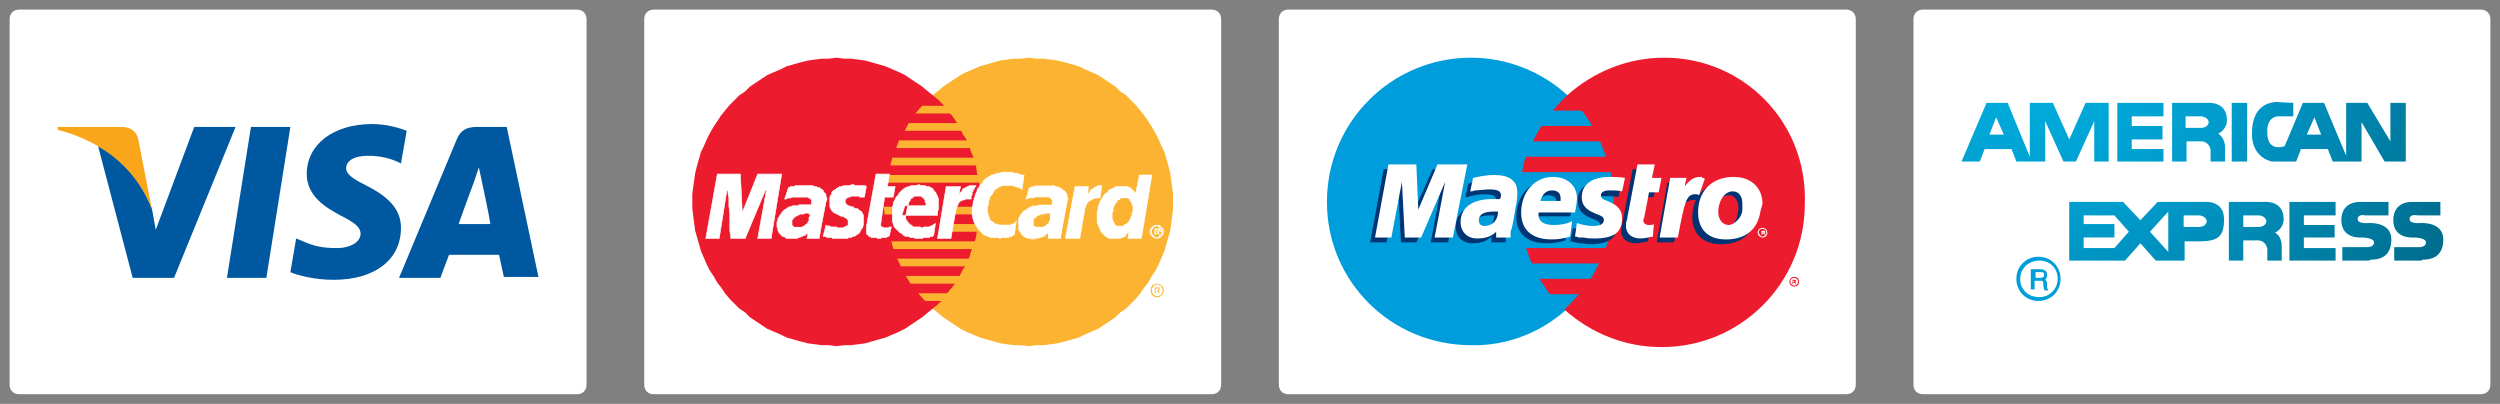 <?xml version="1.0" encoding="utf-8"?>
<!-- Generator: Adobe Illustrator 24.0.1, SVG Export Plug-In . SVG Version: 6.00 Build 0)  -->
<svg version="1.1" id="Layer_1" xmlns="http://www.w3.org/2000/svg" xmlns:xlink="http://www.w3.org/1999/xlink" x="0px" y="0px"
	 viewBox="0 0 260 42" style="enable-background:new 0 0 260 42;" xml:space="preserve">
<rect x="0" y="0" width="260" height="42" fill="#808080" stroke="none"/>
<style type="text/css">
	.st0{fill:#FFFFFF;}
	.st1{fill:#0058A0;}
	.st2{fill:#FAA61A;}
	.st3{fill-rule:evenodd;clip-rule:evenodd;fill:#FCB331;}
	.st4{fill-rule:evenodd;clip-rule:evenodd;fill:#ED1B2E;}
	.st5{fill-rule:evenodd;clip-rule:evenodd;fill:#FFFFFF;}
	.st6{fill:none;stroke:#FFFFFF;stroke-width:5.772734e-02;stroke-miterlimit:2.613;}
	.st7{fill-rule:evenodd;clip-rule:evenodd;fill:#009DDD;}
	.st8{fill-rule:evenodd;clip-rule:evenodd;fill:#003473;}
	.st9{fill:#009FDA;}
</style>
<g>
	<g>
		<path class="st0" d="M60,41H2c-0.6,0-1-0.4-1-1V2c0-0.6,0.4-1,1-1h58c0.6,0,1,0.4,1,1v38C61,40.6,60.6,41,60,41z"/>
	</g>
	<g>
		<path class="st0" d="M126,41H68c-0.6,0-1-0.4-1-1V2c0-0.6,0.4-1,1-1h58c0.6,0,1,0.4,1,1v38C127,40.6,126.6,41,126,41z"/>
	</g>
	<g>
		<path class="st0" d="M192,41h-58c-0.6,0-1-0.4-1-1V2c0-0.6,0.4-1,1-1h58c0.6,0,1,0.4,1,1v38C193,40.6,192.6,41,192,41z"/>
	</g>
	<g>
		<path class="st0" d="M258,41h-58c-0.6,0-1-0.4-1-1V2c0-0.6,0.4-1,1-1h58c0.6,0,1,0.4,1,1v38C259,40.6,258.6,41,258,41z"/>
	</g>
	<g>
		<path class="st1" d="M20.2,13.2l-4,10.7l-0.4-2.2c-1-2.6-2.8-5-5.6-6.5l3.6,13.7l4.3,0l6.4-15.7H20.2"/>
		<polyline class="st1" points="23.6,28.9 26.1,13.2 30.2,13.2 27.7,28.9 23.6,28.9 		"/>
		<path class="st1" d="M42.3,13.6c-0.8-0.3-2.1-0.7-3.6-0.7c-4,0-6.8,2.1-6.8,5.2c0,2.3,2,3.5,3.5,4.3c1.6,0.8,2.1,1.3,2.1,1.9
			c0,1-1.3,1.5-2.4,1.5c-1.6,0-2.5-0.2-3.8-0.8l-0.5-0.2l-0.6,3.5c0.9,0.4,2.7,0.8,4.5,0.8c4.3,0,7-2.1,7-5.4c0-1.8-1.1-3.1-3.4-4.3
			c-1.4-0.7-2.3-1.2-2.3-1.9c0-0.7,0.7-1.3,2.3-1.3c1.3,0,2.3,0.3,3,0.6l0.4,0.2L42.3,13.6"/>
		<path class="st1" d="M52.7,13.2h-3.1c-1,0-1.7,0.3-2.1,1.3l-6,14.4h4.3c0,0,0.7-1.9,0.9-2.4c0.5,0,4.6,0,5.2,0
			c0.1,0.5,0.5,2.3,0.5,2.3H56L52.7,13.2 M47.7,23.3c0.3-0.9,1.6-4.4,1.6-4.4c0,0,0.3-0.9,0.5-1.5l0.3,1.4c0,0,0.8,3.7,0.9,4.5
			C50.5,23.3,48.5,23.3,47.7,23.3z"/>
		<path class="st2" d="M12.6,13.2H6l0,0.3c5.1,1.3,8.4,4.5,9.8,8.3l-1.4-7.2C14.2,13.5,13.4,13.2,12.6,13.2z"/>
	</g>
	<g>
		<polygon class="st3" points="107,36 107.8,35.9 108.5,35.9 109.3,35.8 110,35.7 110.8,35.5 111.5,35.3 112.2,35.1 112.8,34.8 
			113.5,34.5 114.2,34.2 114.8,33.8 115.4,33.4 116,33 116.5,32.5 117.1,32.1 117.6,31.6 118.1,31.1 118.6,30.5 119,29.9 
			119.4,29.4 119.8,28.7 120.2,28.1 120.5,27.5 120.8,26.8 121.1,26.1 121.3,25.4 121.5,24.7 121.7,24 121.8,23.3 121.9,22.5 
			122,21.7 122,21 122,20.2 121.9,19.4 121.8,18.7 121.7,18 121.5,17.2 121.3,16.5 121.1,15.8 120.8,15.2 120.5,14.5 120.2,13.9 
			119.8,13.2 119.4,12.6 119,12 118.6,11.5 118.1,10.9 117.6,10.4 117.1,9.9 116.5,9.5 116,9 115.4,8.6 114.8,8.2 114.2,7.8 
			113.5,7.5 112.8,7.2 112.2,6.9 111.5,6.7 110.8,6.5 110,6.3 109.3,6.2 108.5,6.1 107.8,6.1 107,6 106.2,6.1 105.5,6.1 104.7,6.2 
			104,6.3 103.3,6.5 102.6,6.7 101.9,6.9 101.2,7.2 100.5,7.5 99.9,7.8 99.3,8.2 98.7,8.6 98.1,9 97.5,9.5 97,9.9 96.4,10.4 
			96,10.9 95.5,11.5 95,12 94.6,12.6 94.2,13.2 93.9,13.9 93.5,14.5 93.2,15.2 93,15.8 92.7,16.5 92.5,17.2 92.4,18 92.2,18.7 
			92.1,19.4 92.1,20.2 92.1,21 92.1,21.7 92.1,22.5 92.2,23.3 92.4,24 92.5,24.7 92.7,25.4 93,26.1 93.2,26.8 93.5,27.5 93.9,28.1 
			94.2,28.7 94.6,29.4 95,29.9 95.5,30.5 96,31.1 96.4,31.6 97,32.1 97.5,32.5 98.1,33 98.7,33.4 99.3,33.8 99.9,34.2 100.5,34.5 
			101.2,34.8 101.9,35.1 102.6,35.3 103.3,35.5 104,35.7 104.7,35.8 105.5,35.9 106.2,35.9 107,36 107,36 		"/>
		<polygon class="st4" points="87,36 87.8,35.9 88.5,35.9 89.3,35.8 90,35.7 90.7,35.5 91.4,35.3 92.1,35.1 92.8,34.8 93.5,34.5 
			94.1,34.2 94.7,33.8 95.3,33.4 95.9,33 96.5,32.5 97,32.1 97.6,31.6 98.1,31.1 98.5,30.5 99,29.9 99.4,29.4 99.8,28.7 100.1,28.1 
			100.5,27.5 100.8,26.8 101,26.1 101.3,25.4 101.5,24.7 101.6,24 101.8,23.3 101.9,22.5 101.9,21.7 101.9,21 101.9,20.2 
			101.9,19.4 101.8,18.7 101.6,18 101.5,17.2 101.3,16.5 101,15.8 100.8,15.2 100.5,14.5 100.1,13.9 99.8,13.2 99.4,12.6 99,12 
			98.5,11.5 98.1,10.9 97.6,10.4 97,9.9 96.5,9.5 95.9,9 95.3,8.6 94.7,8.2 94.1,7.8 93.5,7.5 92.8,7.2 92.1,6.9 91.4,6.7 90.7,6.5 
			90,6.3 89.3,6.2 88.5,6.1 87.8,6.1 87,6 86.2,6.1 85.5,6.1 84.7,6.2 84,6.3 83.2,6.5 82.5,6.7 81.8,6.9 81.2,7.2 80.5,7.5 
			79.8,7.8 79.2,8.2 78.6,8.6 78,9 77.5,9.5 76.9,9.9 76.4,10.4 75.9,10.9 75.4,11.5 75,12 74.6,12.6 74.2,13.2 73.8,13.9 
			73.5,14.5 73.2,15.2 72.9,15.8 72.7,16.5 72.5,17.2 72.3,18 72.2,18.7 72.1,19.4 72,20.2 72,21 72,21.7 72.1,22.5 72.2,23.3 
			72.3,24 72.5,24.7 72.7,25.4 72.9,26.1 73.2,26.8 73.5,27.5 73.8,28.1 74.2,28.7 74.6,29.4 75,29.9 75.4,30.5 75.9,31.1 
			76.4,31.6 76.9,32.1 77.5,32.5 78,33 78.6,33.4 79.2,33.8 79.8,34.2 80.5,34.5 81.2,34.8 81.8,35.1 82.5,35.3 83.2,35.5 84,35.7 
			84.7,35.8 85.5,35.9 86.2,35.9 87,36 87,36 		"/>
		<polygon class="st3" points="95.2,11.8 103.2,11.8 103.2,11 95.9,11 95.2,11.8 95.2,11.8 		"/>
		<polygon class="st3" points="94.1,13.6 103.2,13.6 103.2,12.8 94.5,12.8 94.1,13.6 94.1,13.6 		"/>
		<polygon class="st3" points="93.2,15.4 103.2,15.4 103.2,14.6 93.5,14.6 93.2,15.4 93.2,15.4 		"/>
		<polygon class="st3" points="92.6,17.2 103.2,17.2 103.2,16.4 92.8,16.4 92.6,17.2 92.6,17.2 		"/>
		<polygon class="st3" points="92.9,25.9 103.2,25.9 103.2,25.1 92.7,25.1 92.9,25.9 92.9,25.9 		"/>
		<polygon class="st3" points="93.7,27.7 103.2,27.7 103.2,26.9 93.3,26.9 93.7,27.7 93.7,27.7 		"/>
		<polygon class="st3" points="94.7,29.5 103.2,29.5 103.2,28.7 94.2,28.7 94.7,29.5 94.7,29.5 		"/>
		<polygon class="st3" points="96.2,31.3 103.2,31.3 103.2,30.5 95.5,30.5 96.2,31.3 96.2,31.3 		"/>
		<polygon class="st3" points="92.2,19 103.2,19 103.2,18.2 92.4,18.2 92.2,19 92.2,19 		"/>
		<polygon class="st3" points="98.9,24.1 103.1,24.1 103.1,23.3 99.1,23.3 98.9,24.1 98.9,24.1 		"/>
		<polygon class="st3" points="99.2,22.3 103.1,22.3 103.1,21.5 99.4,21.5 99.2,22.3 99.2,22.3 		"/>
		<polygon class="st3" points="91.9,21.5 93,21.5 93,22.3 92,22.3 91.9,21.5 91.9,21.5 		"/>
		<polygon class="st5" points="89.9,20.5 89.8,20.5 89.7,20.5 89.7,20.5 89.6,20.5 89.6,20.5 89.5,20.5 89.4,20.5 89.4,20.4 
			89.3,20.4 89.2,20.4 89.1,20.4 89,20.4 88.9,20.4 88.8,20.4 88.7,20.4 88.5,20.4 88.4,20.5 88.3,20.5 88.2,20.5 88.2,20.5 
			88.1,20.6 88,20.6 88,20.7 87.9,20.7 87.9,20.8 87.9,20.8 87.9,20.9 87.9,20.9 87.9,21 87.9,21.1 87.9,21.1 88,21.2 88.1,21.3 
			88.2,21.4 88.3,21.4 88.5,21.5 88.7,21.5 88.8,21.6 89,21.7 89.2,21.7 89.3,21.8 89.4,21.9 89.6,22 89.7,22.2 89.8,22.4 
			89.8,22.6 89.8,22.9 89.8,23.2 89.8,23.4 89.7,23.7 89.6,23.8 89.5,24 89.4,24.2 89.3,24.3 89.1,24.4 89,24.5 88.8,24.6 
			88.7,24.6 88.5,24.7 88.3,24.7 88.1,24.8 88,24.8 87.8,24.8 87.7,24.8 87.4,24.8 87.2,24.8 87.1,24.8 86.9,24.8 86.7,24.8 
			86.6,24.8 86.5,24.7 86.4,24.7 86.3,24.7 86.2,24.7 86.1,24.7 86,24.7 85.9,24.6 85.8,24.6 85.7,24.6 85.6,24.6 85.9,23.4 
			85.9,23.4 86,23.5 86,23.5 86.1,23.5 86.2,23.5 86.3,23.5 86.4,23.6 86.6,23.6 86.7,23.6 86.8,23.6 87,23.6 87.1,23.7 87.2,23.7 
			87.4,23.7 87.5,23.7 87.7,23.7 87.8,23.6 87.9,23.6 88,23.5 88.1,23.5 88.2,23.4 88.2,23.3 88.2,23.2 88.2,23.2 88.2,23 
			88.2,22.9 88.1,22.8 88,22.7 87.8,22.6 87.7,22.5 87.5,22.5 87.3,22.4 87.1,22.3 86.9,22.2 86.7,22.1 86.5,21.9 86.4,21.7 
			86.3,21.5 86.3,21.2 86.3,20.9 86.3,20.7 86.3,20.5 86.4,20.3 86.5,20.2 86.5,20 86.6,19.9 86.7,19.8 86.9,19.7 87,19.6 
			87.2,19.5 87.3,19.4 87.5,19.4 87.8,19.3 88,19.3 88.3,19.3 88.6,19.2 88.8,19.2 88.9,19.3 89.1,19.3 89.2,19.3 89.4,19.3 
			89.5,19.3 89.6,19.3 89.7,19.3 89.8,19.3 89.8,19.3 89.9,19.3 90,19.3 90,19.4 90.1,19.4 90.1,19.4 90.1,19.4 89.9,20.5 
			89.9,20.5 		"/>
		<polyline class="st6" points="89.9,20.5 89.9,20.5 89.8,20.5 89.7,20.5 89.7,20.5 89.6,20.5 89.6,20.5 89.5,20.5 89.4,20.5 
			89.4,20.4 89.3,20.4 89.2,20.4 89.1,20.4 89,20.4 88.9,20.4 88.8,20.4 88.7,20.4 88.5,20.4 88.5,20.4 88.4,20.5 88.3,20.5 
			88.2,20.5 88.2,20.5 88.1,20.6 88,20.6 88,20.7 87.9,20.7 87.9,20.8 87.9,20.8 87.9,20.9 87.9,20.9 87.9,21 87.9,21.1 87.9,21.1 
			88,21.2 88,21.2 88.1,21.3 88.2,21.4 88.3,21.4 88.5,21.5 88.7,21.5 88.8,21.6 89,21.7 89.2,21.7 89.3,21.8 89.4,21.9 89.6,22 
			89.7,22.2 89.8,22.4 89.8,22.6 89.8,22.9 89.8,23.2 89.8,23.2 89.8,23.4 89.7,23.7 89.6,23.8 89.5,24 89.4,24.2 89.3,24.3 
			89.1,24.4 89,24.5 88.8,24.6 88.7,24.6 88.5,24.7 88.3,24.7 88.1,24.8 88,24.8 87.8,24.8 87.7,24.8 87.7,24.8 87.4,24.8 
			87.2,24.8 87.1,24.8 86.9,24.8 86.7,24.8 86.6,24.8 86.5,24.7 86.4,24.7 86.3,24.7 86.2,24.7 86.1,24.7 86,24.7 85.9,24.6 
			85.8,24.6 85.7,24.6 85.6,24.6 85.9,23.4 85.9,23.4 85.9,23.4 86,23.5 86,23.5 86.1,23.5 86.2,23.5 86.3,23.5 86.4,23.6 
			86.6,23.6 86.7,23.6 86.8,23.6 87,23.6 87.1,23.7 87.2,23.7 87.4,23.7 87.5,23.7 87.7,23.7 87.7,23.7 87.8,23.6 87.9,23.6 
			88,23.5 88.1,23.5 88.2,23.4 88.2,23.3 88.2,23.2 88.2,23.2 88.2,23.2 88.2,23 88.2,22.9 88.1,22.8 88,22.7 87.8,22.6 87.7,22.5 
			87.5,22.5 87.3,22.4 87.1,22.3 86.9,22.2 86.7,22.1 86.5,21.9 86.4,21.7 86.3,21.5 86.3,21.2 86.3,20.9 86.3,20.9 86.3,20.7 
			86.3,20.5 86.4,20.3 86.5,20.2 86.5,20 86.6,19.9 86.7,19.8 86.9,19.7 87,19.6 87.2,19.5 87.3,19.4 87.5,19.4 87.8,19.3 88,19.3 
			88.3,19.3 88.6,19.2 88.6,19.2 88.8,19.2 88.9,19.3 89.1,19.3 89.2,19.3 89.4,19.3 89.5,19.3 89.6,19.3 89.7,19.3 89.8,19.3 
			89.8,19.3 89.9,19.3 90,19.3 90,19.4 90.1,19.4 90.1,19.4 90.1,19.4 89.9,20.5 		"/>
		<polygon class="st5" points="91.1,18.1 92.5,18.1 92.3,19.4 93.1,19.4 92.9,20.5 92,20.5 91.6,23.3 91.6,23.4 91.6,23.5 
			91.6,23.5 91.7,23.6 91.8,23.6 91.9,23.7 92,23.7 92.1,23.7 92.2,23.7 92.3,23.7 92.4,23.7 92.5,23.6 92.6,23.6 92.6,23.6 
			92.6,23.6 92.7,23.6 92.5,24.5 92.4,24.6 92.4,24.6 92.4,24.6 92.3,24.6 92.3,24.6 92.3,24.6 92.2,24.7 92.2,24.7 92.1,24.7 
			92.1,24.7 92,24.7 92,24.7 91.9,24.7 91.8,24.7 91.7,24.7 91.6,24.8 91.3,24.8 91.1,24.7 90.9,24.7 90.7,24.7 90.6,24.7 
			90.5,24.6 90.4,24.6 90.3,24.5 90.2,24.4 90.2,24.4 90.1,24.3 90.1,24.2 90.1,24.1 90.1,24 90.1,23.9 90.1,23.8 90.1,23.6 
			91.1,18.1 91.1,18.1 		"/>
		<polyline class="st6" points="91.1,18.1 92.5,18.1 92.3,19.4 93.1,19.4 92.9,20.5 92,20.5 91.6,23.3 91.6,23.3 91.6,23.4 
			91.6,23.5 91.6,23.5 91.7,23.6 91.8,23.6 91.9,23.7 92,23.7 92.1,23.7 92.1,23.7 92.2,23.7 92.3,23.7 92.4,23.7 92.5,23.6 
			92.6,23.6 92.6,23.6 92.6,23.6 92.7,23.6 92.5,24.5 92.5,24.5 92.4,24.6 92.4,24.6 92.4,24.6 92.3,24.6 92.3,24.6 92.3,24.6 
			92.2,24.7 92.2,24.7 92.1,24.7 92.1,24.7 92,24.7 92,24.7 91.9,24.7 91.8,24.7 91.7,24.7 91.6,24.8 91.3,24.8 91.3,24.8 
			91.1,24.7 90.9,24.7 90.7,24.7 90.6,24.7 90.5,24.6 90.4,24.6 90.3,24.5 90.2,24.4 90.2,24.4 90.1,24.3 90.1,24.2 90.1,24.1 
			90.1,24 90.1,23.9 90.1,23.8 90.1,23.6 91.1,18.1 		"/>
		<polygon class="st5" points="94.2,22.4 94.2,22.5 94.2,22.6 94.2,22.7 94.2,22.8 94.3,22.9 94.3,23 94.4,23 94.4,23.1 94.5,23.2 
			94.6,23.3 94.7,23.4 94.8,23.4 94.8,23.5 94.9,23.5 95,23.6 95.1,23.6 95.3,23.6 95.4,23.6 95.5,23.6 95.7,23.6 95.8,23.7 
			95.9,23.7 96.1,23.6 96.2,23.6 96.3,23.6 96.5,23.6 96.6,23.6 96.8,23.5 96.9,23.5 97,23.4 97.2,23.3 97.3,23.2 97.1,24.5 
			97,24.5 97,24.6 96.9,24.6 96.8,24.6 96.7,24.6 96.7,24.7 96.6,24.7 96.5,24.7 96.4,24.7 96.3,24.7 96.2,24.7 96.1,24.7 
			95.9,24.8 95.8,24.8 95.6,24.8 95.5,24.8 95.2,24.8 95,24.7 94.7,24.7 94.5,24.6 94.2,24.6 94,24.5 93.8,24.3 93.6,24.2 93.4,24 
			93.2,23.8 93,23.6 92.9,23.3 92.8,23 92.8,22.7 92.8,22.3 92.8,21.9 92.8,21.7 92.8,21.5 92.9,21.3 92.9,21.1 93,20.9 93.1,20.7 
			93.2,20.5 93.4,20.3 93.5,20.1 93.7,19.9 93.9,19.7 94.2,19.5 94.5,19.4 94.8,19.3 95.2,19.3 95.6,19.2 95.8,19.3 96,19.3 
			96.2,19.3 96.4,19.4 96.6,19.4 96.8,19.5 97,19.6 97.1,19.8 97.3,20 97.4,20.2 97.5,20.4 97.6,20.7 97.6,21 97.6,21.3 97.6,21.7 
			97.5,22.1 97.5,22.4 93.8,22.4 94.1,21.4 96.3,21.4 96.3,21.3 96.3,21.2 96.3,21.1 96.2,21 96.2,20.9 96.2,20.8 96.1,20.7 
			96.1,20.6 96,20.6 95.9,20.5 95.9,20.5 95.8,20.4 95.7,20.4 95.6,20.4 95.5,20.4 95.5,20.4 95.4,20.4 95.3,20.4 95.2,20.4 
			95.1,20.4 95,20.5 94.9,20.5 94.9,20.6 94.8,20.6 94.7,20.7 94.7,20.8 94.6,20.9 94.6,21 94.5,21 94.5,21.1 94.5,21.2 94.4,21.4 
			94.2,22.4 94.2,22.4 		"/>
		<polyline class="st6" points="94.2,22.4 94.2,22.4 94.2,22.5 94.2,22.6 94.2,22.7 94.2,22.8 94.3,22.9 94.3,23 94.4,23 94.4,23.1 
			94.5,23.2 94.6,23.3 94.7,23.4 94.8,23.4 94.8,23.5 94.9,23.5 95,23.6 95.1,23.6 95.1,23.6 95.3,23.6 95.4,23.6 95.5,23.6 
			95.7,23.6 95.8,23.7 95.9,23.7 96.1,23.6 96.2,23.6 96.3,23.6 96.5,23.6 96.6,23.6 96.8,23.5 96.9,23.5 97,23.4 97.2,23.3 
			97.3,23.2 97.1,24.5 97.1,24.5 97,24.5 97,24.6 96.9,24.6 96.8,24.6 96.7,24.6 96.7,24.7 96.6,24.7 96.5,24.7 96.4,24.7 
			96.3,24.7 96.2,24.7 96.1,24.7 95.9,24.8 95.8,24.8 95.6,24.8 95.5,24.8 95.5,24.8 95.2,24.8 95,24.7 94.7,24.7 94.5,24.6 
			94.2,24.6 94,24.5 93.8,24.3 93.6,24.2 93.4,24 93.2,23.8 93,23.6 92.9,23.3 92.8,23 92.8,22.7 92.8,22.3 92.8,21.9 92.8,21.9 
			92.8,21.7 92.8,21.5 92.9,21.3 92.9,21.1 93,20.9 93.1,20.7 93.2,20.5 93.4,20.3 93.5,20.1 93.7,19.9 93.9,19.7 94.2,19.5 
			94.5,19.4 94.8,19.3 95.2,19.3 95.6,19.2 95.6,19.2 95.8,19.3 96,19.3 96.2,19.3 96.4,19.4 96.6,19.4 96.8,19.5 97,19.6 
			97.1,19.8 97.3,20 97.4,20.2 97.5,20.4 97.6,20.7 97.6,21 97.6,21.3 97.6,21.7 97.5,22.1 97.5,22.4 93.8,22.4 94.1,21.4 
			96.3,21.4 96.3,21.4 96.3,21.3 96.3,21.2 96.3,21.1 96.2,21 96.2,20.9 96.2,20.8 96.1,20.7 96.1,20.6 96,20.6 95.9,20.5 
			95.9,20.5 95.8,20.4 95.7,20.4 95.6,20.4 95.5,20.4 95.5,20.4 95.5,20.4 95.4,20.4 95.3,20.4 95.2,20.4 95.1,20.4 95,20.5 
			94.9,20.5 94.9,20.6 94.8,20.6 94.7,20.7 94.7,20.8 94.6,20.9 94.6,21 94.5,21 94.5,21.1 94.5,21.2 94.4,21.4 94.2,22.4 		"/>
		<polygon class="st5" points="106.3,19.7 106.2,19.6 106.1,19.6 106.1,19.6 106,19.5 105.9,19.5 105.8,19.5 105.7,19.4 105.7,19.4 
			105.6,19.4 105.5,19.4 105.4,19.3 105.3,19.3 105.1,19.3 105,19.3 104.9,19.3 104.8,19.3 104.6,19.3 104.5,19.3 104.4,19.3 
			104.2,19.3 104.1,19.4 104,19.4 103.8,19.5 103.7,19.6 103.5,19.7 103.4,19.8 103.3,20 103.2,20.2 103,20.4 102.9,20.7 102.8,21 
			102.8,21.3 102.7,21.5 102.7,21.6 102.7,21.8 102.7,22 102.7,22.2 102.8,22.3 102.8,22.5 102.9,22.6 102.9,22.8 103,22.9 
			103.1,23 103.3,23.1 103.4,23.2 103.5,23.3 103.7,23.3 103.9,23.4 104,23.4 104.1,23.4 104.1,23.4 104.2,23.4 104.4,23.4 
			104.5,23.4 104.6,23.4 104.7,23.4 104.9,23.4 105,23.4 105.1,23.4 105.2,23.3 105.4,23.3 105.5,23.2 105.6,23.1 105.7,23 
			105.5,24.4 105.4,24.4 105.4,24.4 105.4,24.5 105.3,24.5 105.3,24.5 105.2,24.6 105.1,24.6 105,24.6 104.9,24.7 104.8,24.7 
			104.6,24.7 104.4,24.7 104.2,24.7 104,24.8 103.8,24.7 103.5,24.7 103.2,24.7 103,24.7 102.8,24.6 102.5,24.5 102.3,24.4 
			102.1,24.2 101.9,24 101.7,23.8 101.6,23.6 101.4,23.3 101.3,23.1 101.2,22.8 101.1,22.4 101.1,22.1 101.1,21.7 101.2,21.2 
			101.2,21 101.3,20.8 101.3,20.6 101.4,20.5 101.4,20.3 101.5,20.1 101.6,19.9 101.6,19.8 101.7,19.6 101.8,19.5 101.9,19.3 
			102,19.2 102.1,19.1 102.2,19 102.3,18.8 102.4,18.7 102.5,18.6 102.6,18.5 102.7,18.5 102.8,18.4 103,18.3 103.1,18.2 
			103.3,18.2 103.4,18.1 103.6,18.1 103.7,18 103.9,18 104,18 104.2,17.9 104.4,17.9 104.6,17.9 104.8,17.9 104.9,17.9 105.1,17.9 
			105.2,17.9 105.4,18 105.5,18 105.7,18 105.8,18 105.9,18.1 106,18.1 106.1,18.1 106.2,18.2 106.3,18.2 106.4,18.2 106.4,18.2 
			106.5,18.2 106.5,18.3 106.3,19.7 106.3,19.7 		"/>
		<polyline class="st6" points="106.3,19.7 106.3,19.7 106.2,19.6 106.1,19.6 106.1,19.6 106,19.5 105.9,19.5 105.8,19.5 
			105.7,19.4 105.7,19.4 105.6,19.4 105.5,19.4 105.4,19.3 105.3,19.3 105.1,19.3 105,19.3 104.9,19.3 104.8,19.3 104.8,19.3 
			104.6,19.3 104.5,19.3 104.4,19.3 104.2,19.3 104.1,19.4 104,19.4 103.8,19.5 103.7,19.6 103.5,19.7 103.4,19.8 103.3,20 
			103.2,20.2 103,20.4 102.9,20.7 102.8,21 102.8,21.3 102.8,21.3 102.7,21.5 102.7,21.6 102.7,21.8 102.7,22 102.7,22.2 
			102.8,22.3 102.8,22.5 102.9,22.6 102.9,22.8 103,22.9 103.1,23 103.3,23.1 103.4,23.2 103.5,23.3 103.7,23.3 103.9,23.4 
			103.9,23.4 104,23.4 104.1,23.4 104.1,23.4 104.2,23.4 104.4,23.4 104.5,23.4 104.6,23.4 104.7,23.4 104.9,23.4 105,23.4 
			105.1,23.4 105.2,23.3 105.4,23.3 105.5,23.2 105.6,23.1 105.7,23 105.5,24.4 105.5,24.4 105.4,24.4 105.4,24.4 105.4,24.5 
			105.3,24.5 105.3,24.5 105.2,24.6 105.1,24.6 105,24.6 104.9,24.7 104.8,24.7 104.6,24.7 104.4,24.7 104.2,24.7 104,24.8 
			103.8,24.7 103.5,24.7 103.5,24.7 103.2,24.7 103,24.7 102.8,24.6 102.5,24.5 102.3,24.4 102.1,24.2 101.9,24 101.7,23.8 
			101.6,23.6 101.4,23.3 101.3,23.1 101.2,22.8 101.1,22.4 101.1,22.1 101.1,21.7 101.2,21.2 101.2,21.2 101.2,21 101.3,20.8 
			101.3,20.6 101.4,20.5 101.4,20.3 101.5,20.1 101.6,19.9 101.6,19.8 101.7,19.6 101.8,19.5 101.9,19.3 102,19.2 102.1,19.1 
			102.2,19 102.3,18.8 102.4,18.7 102.5,18.6 102.6,18.5 102.7,18.5 102.8,18.4 103,18.3 103.1,18.2 103.3,18.2 103.4,18.1 
			103.6,18.1 103.7,18 103.9,18 104,18 104.2,17.9 104.4,17.9 104.6,17.9 104.8,17.9 104.8,17.9 104.9,17.9 105.1,17.9 105.2,17.9 
			105.4,18 105.5,18 105.7,18 105.8,18 105.9,18.1 106,18.1 106.1,18.1 106.2,18.2 106.3,18.2 106.4,18.2 106.4,18.2 106.5,18.2 
			106.5,18.3 106.3,19.7 		"/>
		<polygon class="st5" points="118.7,24.8 117.3,24.8 117.4,24.2 117.4,24.1 117.3,24.2 117.2,24.3 117.1,24.4 117.1,24.5 117,24.6 
			116.9,24.6 116.8,24.7 116.7,24.7 116.6,24.7 116.5,24.8 116.4,24.8 116.3,24.8 116.2,24.8 116.1,24.8 116,24.8 115.9,24.8 
			115.6,24.8 115.4,24.8 115.2,24.7 115,24.6 114.8,24.4 114.6,24.2 114.5,24.1 114.4,23.8 114.3,23.6 114.2,23.4 114.1,23.1 
			114.1,22.9 114.1,22.6 114.1,22.4 114.1,22.1 114.2,21.8 114.2,21.5 114.3,21.3 114.4,21 114.5,20.8 114.7,20.5 114.8,20.3 
			115,20.1 115.2,20 115.3,19.8 115.5,19.7 115.7,19.6 115.9,19.5 116.1,19.4 116.3,19.4 116.5,19.4 116.7,19.4 116.9,19.4 
			117,19.4 117.1,19.4 117.3,19.4 117.4,19.5 117.5,19.5 117.6,19.6 117.7,19.6 117.7,19.7 117.8,19.8 117.9,19.8 117.9,19.9 
			118,20 118,20 118.1,20.1 118.1,20.1 118.1,20.1 118.5,18.2 119.8,18.2 118.7,24.8 118.7,24.8 		"/>
		<polyline class="st6" points="118.7,24.8 117.3,24.8 117.4,24.2 117.4,24.1 117.4,24.1 117.3,24.2 117.2,24.3 117.1,24.4 
			117.1,24.5 117,24.6 116.9,24.6 116.8,24.7 116.7,24.7 116.6,24.7 116.5,24.8 116.4,24.8 116.3,24.8 116.2,24.8 116.1,24.8 
			116,24.8 115.9,24.8 115.9,24.8 115.6,24.8 115.4,24.8 115.2,24.7 115,24.6 114.8,24.4 114.6,24.2 114.5,24.1 114.4,23.8 
			114.3,23.6 114.2,23.4 114.1,23.1 114.1,22.9 114.1,22.6 114.1,22.4 114.1,22.1 114.2,21.8 114.2,21.8 114.2,21.5 114.3,21.3 
			114.4,21 114.5,20.8 114.7,20.5 114.8,20.3 115,20.1 115.2,20 115.3,19.8 115.5,19.7 115.7,19.6 115.9,19.5 116.1,19.4 
			116.3,19.4 116.5,19.4 116.7,19.4 116.7,19.4 116.9,19.4 117,19.4 117.1,19.4 117.3,19.4 117.4,19.5 117.5,19.5 117.6,19.6 
			117.7,19.6 117.7,19.7 117.8,19.8 117.9,19.8 117.9,19.9 118,20 118,20 118.1,20.1 118.1,20.1 118.1,20.1 118.5,18.2 119.8,18.2 
			118.7,24.8 		"/>
		<polygon class="st3" points="116.4,23.5 116.6,23.5 116.7,23.5 116.8,23.5 116.9,23.4 117,23.3 117.1,23.3 117.2,23.2 117.3,23.1 
			117.4,23 117.5,22.9 117.5,22.8 117.6,22.6 117.6,22.5 117.7,22.4 117.7,22.2 117.7,22.1 117.8,22 117.8,21.8 117.8,21.7 
			117.8,21.5 117.8,21.4 117.7,21.3 117.7,21.2 117.7,21.1 117.6,21 117.5,20.9 117.5,20.8 117.4,20.7 117.3,20.6 117.2,20.6 
			117.1,20.6 117,20.6 116.9,20.6 116.8,20.6 116.6,20.6 116.5,20.7 116.4,20.8 116.3,20.8 116.2,20.9 116.2,21 116.1,21.1 
			116,21.2 115.9,21.4 115.9,21.5 115.8,21.6 115.8,21.8 115.8,21.9 115.7,22.1 115.7,22.3 115.7,22.5 115.7,22.8 115.8,23 
			115.9,23.2 116,23.4 116.2,23.5 116.4,23.5 116.4,23.5 		"/>
		<polygon class="st5" points="85.4,23.6 85.2,24.8 83.9,24.8 84,24.6 84,24.4 84,24.2 84,24.1 84,24.2 83.9,24.3 83.8,24.4 
			83.7,24.5 83.6,24.5 83.4,24.6 83.3,24.6 83.2,24.7 83,24.7 82.9,24.8 82.7,24.8 82.6,24.8 82.4,24.8 82.3,24.8 82.2,24.8 
			82,24.8 81.8,24.8 81.7,24.7 81.5,24.6 81.4,24.6 81.3,24.5 81.2,24.4 81.1,24.3 81,24.2 81,24.1 80.9,24 80.9,23.9 80.9,23.8 
			80.8,23.6 80.8,23.5 80.8,23.4 80.8,23.3 80.8,23.1 80.9,22.9 80.9,22.7 81,22.6 81.1,22.4 81.2,22.3 81.3,22.1 81.4,22 
			81.5,21.9 81.6,21.8 81.8,21.7 81.9,21.6 82.1,21.5 82.3,21.5 82.4,21.4 82.6,21.4 82.6,21.4 82.7,21.4 82.7,21.4 82.7,21.4 
			82.8,21.4 82.9,21.4 83,21.4 83,21.4 83.1,21.3 83.2,21.3 83.3,21.3 83.4,21.3 83.5,21.3 83.5,21.3 83.6,21.3 83.7,21.3 
			83.8,21.3 83.9,21.3 84,21.3 84.1,21.3 84.2,21.3 84.3,21.3 84.3,21.3 84.4,21.3 84.4,21.3 84.4,21.2 84.4,21.1 84.4,21 
			84.4,20.9 84.4,20.8 84.3,20.7 84.2,20.6 84.1,20.6 84,20.5 83.9,20.5 83.8,20.5 83.6,20.5 83.5,20.5 83.3,20.5 83.2,20.5 
			83,20.5 82.8,20.5 82.7,20.5 82.5,20.5 82.4,20.5 82.2,20.6 82.1,20.6 82,20.6 81.8,20.6 81.8,20.7 81.7,20.7 81.6,20.7 82,19.5 
			82.1,19.5 82.2,19.4 82.3,19.4 82.5,19.4 82.6,19.4 82.7,19.3 82.8,19.3 83,19.3 83.1,19.3 83.3,19.3 83.4,19.3 83.6,19.3 
			83.7,19.3 83.9,19.3 84.1,19.3 84.3,19.3 84.4,19.3 84.5,19.3 84.7,19.4 84.9,19.4 85,19.5 85.2,19.5 85.3,19.6 85.5,19.7 
			85.6,19.8 85.7,20 85.8,20.1 85.9,20.2 85.9,20.4 86,20.6 86,20.8 85.9,21 85.4,23.6 85.4,23.6 		"/>
		<polyline class="st6" points="85.4,23.6 85.2,24.8 83.9,24.8 83.9,24.8 84,24.6 84,24.4 84,24.2 84,24.1 84,24.1 84,24.2 
			83.9,24.3 83.8,24.4 83.7,24.5 83.6,24.5 83.4,24.6 83.3,24.6 83.2,24.7 83,24.7 82.9,24.8 82.7,24.8 82.6,24.8 82.4,24.8 
			82.3,24.8 82.2,24.8 82,24.8 82,24.8 81.8,24.8 81.7,24.7 81.5,24.6 81.4,24.6 81.3,24.5 81.2,24.4 81.1,24.3 81,24.2 81,24.1 
			80.9,24 80.9,23.9 80.9,23.8 80.8,23.6 80.8,23.5 80.8,23.4 80.8,23.3 80.8,23.3 80.8,23.1 80.9,22.9 80.9,22.7 81,22.6 
			81.1,22.4 81.2,22.3 81.3,22.1 81.4,22 81.5,21.9 81.6,21.8 81.8,21.7 81.9,21.6 82.1,21.5 82.3,21.5 82.4,21.4 82.6,21.4 
			82.6,21.4 82.6,21.4 82.7,21.4 82.7,21.4 82.7,21.4 82.8,21.4 82.9,21.4 83,21.4 83,21.4 83.1,21.3 83.2,21.3 83.3,21.3 
			83.4,21.3 83.5,21.3 83.5,21.3 83.6,21.3 83.7,21.3 83.7,21.3 83.8,21.3 83.9,21.3 84,21.3 84.1,21.3 84.2,21.3 84.3,21.3 
			84.3,21.3 84.4,21.3 84.4,21.3 84.4,21.3 84.4,21.2 84.4,21.1 84.4,21 84.4,21 84.4,20.9 84.4,20.8 84.3,20.7 84.2,20.6 
			84.1,20.6 84,20.5 83.9,20.5 83.8,20.5 83.8,20.5 83.6,20.5 83.5,20.5 83.3,20.5 83.2,20.5 83,20.5 82.8,20.5 82.7,20.5 
			82.5,20.5 82.4,20.5 82.2,20.6 82.1,20.6 82,20.6 81.8,20.6 81.8,20.7 81.7,20.7 81.6,20.7 82,19.5 82,19.5 82.1,19.5 82.2,19.4 
			82.3,19.4 82.5,19.4 82.6,19.4 82.7,19.3 82.8,19.3 83,19.3 83.1,19.3 83.3,19.3 83.4,19.3 83.6,19.3 83.7,19.3 83.9,19.3 
			84.1,19.3 84.3,19.3 84.3,19.3 84.4,19.3 84.5,19.3 84.7,19.4 84.9,19.4 85,19.5 85.2,19.5 85.3,19.6 85.5,19.7 85.6,19.8 
			85.7,20 85.8,20.1 85.9,20.2 85.9,20.4 86,20.6 86,20.8 85.9,21 85.4,23.6 		"/>
		<polygon class="st4" points="84.2,22.3 84.2,22.3 84.2,22.3 84.1,22.3 84.1,22.2 84,22.2 84,22.2 83.9,22.2 83.8,22.2 83.7,22.2 
			83.7,22.2 83.6,22.3 83.5,22.3 83.4,22.3 83.3,22.3 83.3,22.3 83.2,22.3 83.2,22.3 83.2,22.3 83.1,22.4 83,22.4 83,22.4 
			82.9,22.5 82.8,22.5 82.8,22.5 82.7,22.6 82.6,22.6 82.6,22.7 82.5,22.8 82.5,22.8 82.4,22.9 82.4,23 82.4,23.1 82.4,23.2 
			82.4,23.4 82.5,23.5 82.5,23.5 82.6,23.6 82.7,23.6 82.8,23.6 82.9,23.6 83,23.6 83.1,23.6 83.3,23.6 83.4,23.6 83.5,23.5 
			83.6,23.5 83.7,23.4 83.7,23.4 83.8,23.3 83.9,23.3 83.9,23.2 84,23.2 84,23.1 84,23 84.1,23 84.1,22.9 84.1,22.8 84.1,22.6 
			84.2,22.5 84.2,22.3 84.2,22.3 		"/>
		<polygon class="st5" points="74.8,24.8 73.4,24.8 74.6,18.1 77,18.1 77.2,22.1 78.8,18.1 81.3,18.1 80.2,24.8 78.8,24.8 
			79.7,19.8 79.6,19.8 77.5,24.8 76,24.8 76,24.6 75.9,24 75.9,23.2 75.9,22.3 75.8,21.4 75.8,20.6 75.7,20 75.7,19.8 75.7,19.8 
			75.7,19.8 75.6,19.8 75.6,19.8 74.8,24.8 74.8,24.8 		"/>
		<polyline class="st6" points="74.8,24.8 73.4,24.8 74.6,18.1 77,18.1 77.2,22.1 78.8,18.1 81.3,18.1 80.2,24.8 78.8,24.8 
			79.7,19.8 79.6,19.8 77.5,24.8 76,24.8 76,24.8 76,24.6 75.9,24 75.9,23.2 75.9,22.3 75.8,21.4 75.8,20.6 75.7,20 75.7,19.8 
			75.7,19.8 75.7,19.8 75.7,19.8 75.6,19.8 75.6,19.8 74.8,24.8 		"/>
		<polygon class="st5" points="110.5,23.6 110.3,24.8 109,24.8 109,24.6 109,24.4 109,24.2 109,24.2 109,24.2 108.9,24.3 
			108.8,24.4 108.7,24.5 108.6,24.5 108.5,24.6 108.3,24.7 108.2,24.7 108.1,24.7 107.9,24.8 107.8,24.8 107.6,24.8 107.5,24.8 
			107.4,24.8 107.2,24.8 107.1,24.8 106.9,24.8 106.7,24.7 106.6,24.6 106.5,24.6 106.4,24.5 106.3,24.4 106.2,24.3 106.1,24.2 
			106.1,24.1 106,24 106,23.9 105.9,23.8 105.9,23.6 105.9,23.5 105.9,23.4 105.9,23.3 105.9,23.1 105.9,22.9 106,22.7 106,22.6 
			106.1,22.4 106.2,22.3 106.3,22.1 106.4,22 106.6,21.9 106.7,21.8 106.9,21.7 107,21.6 107.2,21.5 107.3,21.5 107.5,21.4 
			107.7,21.4 107.7,21.4 107.7,21.4 107.7,21.4 107.8,21.4 107.9,21.4 107.9,21.4 108,21.4 108.1,21.4 108.2,21.3 108.3,21.3 
			108.3,21.3 108.4,21.3 108.5,21.3 108.6,21.3 108.7,21.3 108.7,21.3 108.8,21.3 109,21.3 109.1,21.3 109.2,21.3 109.3,21.3 
			109.4,21.3 109.4,21.3 109.4,21.3 109.4,21.3 109.4,21.2 109.5,21.1 109.5,21 109.5,20.9 109.4,20.8 109.3,20.7 109.3,20.6 
			109.2,20.6 109.1,20.5 109,20.5 108.8,20.5 108.7,20.5 108.5,20.5 108.4,20.5 108.2,20.5 108.1,20.5 107.9,20.5 107.7,20.5 
			107.6,20.5 107.4,20.5 107.3,20.6 107.2,20.6 107,20.6 106.9,20.6 106.8,20.7 106.8,20.7 106.7,20.7 107.1,19.5 107.2,19.5 
			107.3,19.4 107.4,19.4 107.5,19.4 107.7,19.4 107.8,19.3 107.9,19.3 108,19.3 108.2,19.3 108.3,19.3 108.5,19.3 108.6,19.3 
			108.8,19.3 109,19.3 109.1,19.3 109.3,19.3 109.4,19.3 109.6,19.3 109.7,19.4 109.9,19.4 110.1,19.5 110.2,19.5 110.4,19.6 
			110.5,19.7 110.6,19.8 110.8,20 110.9,20.1 110.9,20.2 111,20.4 111,20.6 111,20.8 111,21 110.5,23.6 110.5,23.6 		"/>
		<polygon class="st5" points="110.3,24.8 110.3,24.8 110.5,23.6 110.4,23.6 110.2,24.8 110.3,24.7 110.3,24.8 110.3,24.8 
			110.3,24.8 110.3,24.8 110.3,24.8 		"/>
		<polygon class="st5" points="109,24.8 109,24.8 110.3,24.8 110.3,24.7 109,24.7 109,24.8 109,24.8 109,24.8 109,24.8 109,24.8 
			109,24.8 		"/>
		<polygon class="st5" points="109,24.2 109,24.2 109,24.2 109,24.4 109,24.6 109,24.8 109,24.8 109,24.6 109,24.4 109,24.2 
			109,24.2 109,24.2 109,24.2 109,24.2 		"/>
		<polygon class="st5" points="107.1,24.8 107.1,24.8 107.2,24.9 107.4,24.9 107.5,24.9 107.6,24.9 107.8,24.8 107.9,24.8 
			108.1,24.8 108.2,24.7 108.3,24.7 108.5,24.6 108.6,24.6 108.7,24.5 108.8,24.4 108.9,24.3 109,24.3 109,24.2 109,24.2 
			108.9,24.2 108.9,24.3 108.8,24.4 108.7,24.4 108.6,24.5 108.4,24.6 108.3,24.6 108.2,24.7 108.1,24.7 107.9,24.8 107.8,24.8 
			107.6,24.8 107.5,24.8 107.4,24.8 107.2,24.8 107.1,24.8 107.1,24.8 107.1,24.8 107.1,24.8 		"/>
		<polygon class="st5" points="105.9,23.3 105.9,23.3 105.9,23.4 105.9,23.5 105.9,23.7 105.9,23.8 105.9,23.9 106,24 106,24.1 
			106.1,24.2 106.2,24.3 106.2,24.4 106.3,24.5 106.5,24.6 106.6,24.7 106.7,24.7 106.9,24.8 107.1,24.8 107.1,24.8 106.9,24.7 
			106.8,24.7 106.6,24.6 106.5,24.5 106.4,24.5 106.3,24.4 106.2,24.3 106.1,24.2 106.1,24.1 106,24 106,23.9 106,23.8 105.9,23.6 
			105.9,23.5 105.9,23.4 105.9,23.3 105.9,23.3 105.9,23.3 105.9,23.3 		"/>
		<polygon class="st5" points="107.7,21.4 107.7,21.4 107.5,21.4 107.3,21.4 107.2,21.5 107,21.6 106.8,21.7 106.7,21.8 106.5,21.9 
			106.4,22 106.3,22.1 106.2,22.2 106.1,22.4 106,22.6 105.9,22.7 105.9,22.9 105.9,23.1 105.9,23.3 105.9,23.3 105.9,23.1 
			106,22.9 106,22.8 106.1,22.6 106.2,22.4 106.2,22.3 106.3,22.1 106.5,22 106.6,21.9 106.7,21.8 106.9,21.7 107,21.6 107.2,21.6 
			107.3,21.5 107.5,21.5 107.7,21.4 107.7,21.4 107.7,21.4 107.7,21.4 		"/>
		<polygon class="st5" points="108.7,21.3 108.7,21.3 108.7,21.3 108.6,21.3 108.5,21.3 108.4,21.3 108.3,21.3 108.3,21.3 
			108.2,21.3 108.1,21.3 108,21.3 107.9,21.3 107.9,21.3 107.8,21.4 107.7,21.4 107.7,21.4 107.7,21.4 107.7,21.4 107.7,21.4 
			107.7,21.4 107.7,21.4 107.7,21.4 107.8,21.4 107.9,21.4 107.9,21.4 108,21.4 108.1,21.4 108.2,21.4 108.3,21.4 108.3,21.4 
			108.4,21.3 108.5,21.3 108.6,21.3 108.7,21.3 108.7,21.3 108.7,21.3 108.7,21.3 108.7,21.3 		"/>
		<polygon class="st5" points="109.4,21.3 109.4,21.3 109.4,21.3 109.4,21.3 109.3,21.3 109.2,21.3 109.1,21.3 109,21.3 108.8,21.3 
			108.7,21.3 108.7,21.3 108.8,21.3 109,21.3 109.1,21.3 109.2,21.3 109.3,21.3 109.4,21.4 109.4,21.4 109.4,21.4 109.5,21.3 
			109.4,21.4 109.4,21.4 109.5,21.3 109.4,21.3 109.4,21.3 		"/>
		<polygon class="st5" points="109.4,21 109.4,21 109.4,21.1 109.4,21.2 109.4,21.3 109.4,21.3 109.5,21.3 109.5,21.3 109.5,21.2 
			109.5,21.1 109.5,21 109.5,21 109.4,21 109.4,21 		"/>
		<polygon class="st5" points="108.8,20.5 108.8,20.5 109,20.5 109.1,20.5 109.2,20.6 109.3,20.6 109.3,20.7 109.4,20.8 109.4,20.9 
			109.4,21 109.5,21 109.5,20.9 109.4,20.8 109.4,20.7 109.3,20.6 109.2,20.5 109.1,20.5 109,20.4 108.8,20.4 108.8,20.4 
			108.8,20.5 108.8,20.5 		"/>
		<polygon class="st5" points="106.7,20.7 106.7,20.8 106.8,20.7 106.8,20.7 106.9,20.7 107,20.6 107.2,20.6 107.3,20.6 107.4,20.6 
			107.6,20.6 107.7,20.5 107.9,20.5 108.1,20.5 108.2,20.5 108.4,20.5 108.5,20.5 108.7,20.5 108.8,20.5 108.8,20.4 108.7,20.4 
			108.5,20.4 108.4,20.4 108.2,20.4 108.1,20.4 107.9,20.5 107.7,20.5 107.6,20.5 107.4,20.5 107.3,20.5 107.2,20.6 107,20.6 
			106.9,20.6 106.8,20.6 106.7,20.7 106.7,20.7 106.7,20.8 106.7,20.7 106.7,20.7 		"/>
		<polygon class="st5" points="107,19.5 107,19.5 106.7,20.7 106.7,20.8 107.1,19.5 107.1,19.6 107,19.5 107,19.5 107,19.5 
			107,19.5 107,19.5 		"/>
		<polygon class="st5" points="109.3,19.3 109.3,19.3 109.1,19.3 109,19.3 108.8,19.3 108.6,19.3 108.5,19.3 108.3,19.3 108.2,19.3 
			108,19.3 107.9,19.3 107.8,19.3 107.6,19.3 107.5,19.4 107.4,19.4 107.3,19.4 107.2,19.5 107,19.5 107.1,19.6 107.2,19.5 
			107.3,19.5 107.4,19.4 107.5,19.4 107.7,19.4 107.8,19.4 107.9,19.3 108,19.3 108.2,19.3 108.3,19.3 108.5,19.3 108.6,19.3 
			108.8,19.3 109,19.3 109.1,19.3 109.3,19.3 109.3,19.3 109.3,19.3 109.3,19.3 		"/>
		<polygon class="st5" points="111,21 111,21 111.1,20.8 111.1,20.6 111,20.4 111,20.2 110.9,20.1 110.8,19.9 110.7,19.8 
			110.5,19.7 110.4,19.6 110.2,19.5 110.1,19.4 109.9,19.4 109.7,19.3 109.6,19.3 109.4,19.3 109.3,19.3 109.3,19.3 109.4,19.3 
			109.6,19.4 109.7,19.4 109.9,19.4 110.1,19.5 110.2,19.6 110.4,19.7 110.5,19.8 110.6,19.9 110.7,20 110.8,20.1 110.9,20.3 
			111,20.4 111,20.6 111,20.8 111,21 111,21 111,21 111,21 		"/>
		<polygon class="st5" points="110.5,23.6 110.5,23.6 111,21 111,21 110.4,23.6 110.4,23.6 110.5,23.6 110.5,23.6 		"/>
		<polygon class="st3" points="109.2,22.3 109.2,22.3 109.2,22.3 109.2,22.2 109.1,22.2 109.1,22.2 109,22.2 108.9,22.2 108.9,22.2 
			108.8,22.2 108.7,22.2 108.6,22.3 108.5,22.3 108.5,22.3 108.4,22.3 108.3,22.3 108.3,22.3 108.2,22.3 108.2,22.3 108.2,22.4 
			108.1,22.4 108,22.4 108,22.4 107.9,22.5 107.8,22.5 107.8,22.6 107.7,22.6 107.7,22.7 107.6,22.7 107.5,22.8 107.5,22.9 
			107.5,23 107.5,23.1 107.5,23.2 107.5,23.4 107.5,23.5 107.6,23.5 107.7,23.6 107.8,23.6 107.8,23.6 107.9,23.6 108.1,23.6 
			108.2,23.6 108.3,23.6 108.5,23.6 108.6,23.5 108.7,23.5 108.8,23.4 108.8,23.4 108.9,23.3 109,23.2 109,23.2 109.1,23.1 
			109.1,23.1 109.1,23 109.2,22.9 109.2,22.9 109.2,22.7 109.2,22.6 109.2,22.4 109.2,22.3 109.2,22.3 		"/>
		<polygon class="st5" points="119.6,24.1 119.7,24 119.7,23.8 119.8,23.7 119.8,23.6 120,23.5 120.1,23.4 120.2,23.4 120.3,23.4 
			120.5,23.4 120.6,23.4 120.7,23.5 120.8,23.6 120.9,23.7 121,23.8 121,24 121.1,24.1 120.9,24.1 120.9,24 120.9,23.9 120.8,23.8 
			120.8,23.7 120.7,23.6 120.6,23.6 120.5,23.5 120.3,23.5 120.2,23.5 120.1,23.6 120,23.6 119.9,23.7 119.9,23.8 119.8,23.9 
			119.8,24 119.8,24.1 119.6,24.1 119.6,24.1 		"/>
		<polygon class="st5" points="120.1,24.1 120.1,23.8 120.4,23.8 120.4,23.8 120.5,23.8 120.5,23.8 120.6,23.8 120.6,23.8 
			120.6,23.9 120.6,23.9 120.6,23.9 120.6,24 120.6,24 120.6,24.1 120.6,24.1 120.4,24.1 120.4,24.1 120.4,24.1 120.5,24 120.5,24 
			120.5,24 120.5,24 120.5,24 120.5,23.9 120.5,23.9 120.5,23.9 120.5,23.9 120.5,23.9 120.5,23.9 120.4,23.9 120.4,23.9 
			120.4,23.9 120.2,23.9 120.2,24.1 120.1,24.1 120.1,24.1 		"/>
		<polygon class="st5" points="119.6,24.1 119.6,24.1 119.7,24.2 119.7,24.4 119.8,24.5 119.8,24.6 120,24.7 120.1,24.8 120.2,24.8 
			120.3,24.8 120.5,24.8 120.6,24.8 120.7,24.7 120.8,24.6 120.9,24.5 121,24.4 121,24.2 121.1,24.1 121.1,24.1 120.9,24.1 
			120.9,24.1 120.9,24.2 120.9,24.3 120.8,24.4 120.8,24.5 120.7,24.6 120.6,24.6 120.5,24.7 120.3,24.7 120.2,24.7 120.1,24.6 
			120,24.6 119.9,24.5 119.9,24.4 119.8,24.3 119.8,24.2 119.8,24.1 119.8,24.1 119.6,24.1 119.6,24.1 		"/>
		<polygon class="st5" points="120.1,24.1 120.1,24.4 120.2,24.4 120.2,24.1 120.3,24.1 120.5,24.4 120.6,24.4 120.5,24.1 
			120.5,24.1 120.5,24.1 120.6,24.1 120.6,24.1 120.6,24.1 120.4,24.1 120.3,24.1 120.2,24.1 120.2,24.1 120.1,24.1 120.1,24.1 		
			"/>
		<path class="st6" d="M119.6,24.1L119.6,24.1l0-0.1l0-0.1l0.1-0.1l0.1-0.1l0.1-0.1l0.1-0.1l0.1,0l0.1,0l0,0l0.1,0l0.1,0l0.1,0.1
			l0.1,0.1l0.1,0.1l0.1,0.1l0,0.1l0,0.1l0,0l0,0.1l0,0.1l-0.1,0.1l-0.1,0.1l-0.1,0.1l-0.1,0.1l-0.1,0l-0.1,0l0,0l-0.1,0l-0.1,0
			l-0.1-0.1l-0.1-0.1l-0.1-0.1l-0.1-0.1l0-0.1L119.6,24.1 M120.2,24.4h-0.1v-0.6h0.3l0,0l0.1,0l0.1,0l0,0l0,0l0,0l0,0l0,0l0,0l0,0
			l0,0l0,0l0,0l0,0l0,0l0,0l0,0h0l0.2,0.3h-0.1l-0.2-0.3h-0.1V24.4 M120.3,24.1L120.3,24.1L120.3,24.1L120.3,24.1l0.1,0l0,0l0,0l0,0
			l0,0v0l0,0l0,0l0,0l0,0l0,0l0,0l0,0h0h0h-0.2v0.2H120.3 M120.3,24.7L120.3,24.7l0.1,0l0.1,0l0.1-0.1l0.1-0.1l0.1-0.1l0.1-0.1
			l0-0.1l0-0.1l0,0l0-0.1l0-0.1l-0.1-0.1l-0.1-0.1l-0.1-0.1l-0.1-0.1l-0.1,0l-0.1,0l0,0l-0.1,0l-0.1,0l-0.1,0.1l-0.1,0.1l-0.1,0.1
			l-0.1,0.1l0,0.1l0,0.1l0,0l0,0.1l0,0.1l0.1,0.1l0.1,0.1l0.1,0.1l0.1,0.1l0.1,0L120.3,24.7"/>
		<polygon class="st5" points="110.8,24.8 112.3,24.8 112.3,24.8 112.8,21.9 112.8,21.8 112.8,21.7 112.9,21.6 112.9,21.4 113,21.3 
			113,21.2 113.1,21.1 113.2,21 113.2,20.9 113.3,20.9 113.5,20.8 113.6,20.7 113.7,20.7 113.9,20.6 114.1,20.6 114.3,20.6 
			114.3,20.6 114.4,20.6 114.4,20.6 114.4,20.6 114.6,19.3 114.5,19.3 114.4,19.3 114.2,19.3 114.1,19.4 114,19.4 113.9,19.5 
			113.8,19.5 113.7,19.6 113.6,19.7 113.5,19.7 113.4,19.8 113.4,19.9 113.3,20 113.2,20.1 113.1,20.2 113.1,20.3 113.2,19.4 
			111.8,19.4 110.8,24.8 110.8,24.8 110.8,24.8 		"/>
		<polyline class="st6" points="110.8,24.8 112.3,24.8 112.3,24.8 112.8,21.9 112.8,21.9 112.8,21.8 112.8,21.7 112.9,21.6 
			112.9,21.4 113,21.3 113,21.2 113.1,21.1 113.2,21 113.2,20.9 113.3,20.9 113.5,20.8 113.6,20.7 113.7,20.7 113.9,20.6 
			114.1,20.6 114.3,20.6 114.3,20.6 114.3,20.6 114.4,20.6 114.4,20.6 114.4,20.6 114.6,19.3 114.6,19.3 114.5,19.3 114.4,19.3 
			114.2,19.3 114.1,19.4 114,19.4 113.9,19.5 113.8,19.5 113.7,19.6 113.6,19.7 113.5,19.7 113.4,19.8 113.4,19.9 113.3,20 
			113.2,20.1 113.1,20.2 113.1,20.3 113.2,19.4 111.8,19.4 110.8,24.8 110.8,24.8 		"/>
		<polygon class="st5" points="97.5,24.8 98.9,24.8 98.9,24.8 99.4,21.9 99.4,21.8 99.5,21.7 99.5,21.6 99.5,21.5 99.6,21.4 
			99.6,21.3 99.7,21.2 99.7,21.1 99.8,21 99.9,20.9 100,20.9 100.1,20.8 100.3,20.8 100.4,20.7 100.6,20.7 100.8,20.7 100.8,20.7 
			100.8,20.7 100.9,20.7 100.9,20.7 100.9,20.7 100.9,20.7 101,20.7 101,20.7 101,20.7 101,20.6 101,20.5 101,20.4 101.1,20.3 
			101.1,20.2 101.1,20 101.2,19.9 101.2,19.8 101.3,19.7 101.3,19.6 101.4,19.5 101.4,19.4 101.5,19.4 101.5,19.3 101.5,19.3 
			101.5,19.3 101.5,19.3 101.4,19.3 101.4,19.3 101.4,19.3 101.3,19.3 101.3,19.3 101.3,19.3 101.1,19.3 101,19.3 100.8,19.3 
			100.7,19.4 100.6,19.4 100.5,19.5 100.4,19.5 100.3,19.6 100.2,19.6 100.1,19.7 100.1,19.8 100,19.9 99.9,20 99.8,20.1 99.8,20.2 
			99.7,20.3 99.9,19.4 98.4,19.4 97.5,24.8 97.5,24.8 97.5,24.8 		"/>
		<polyline class="st6" points="97.5,24.8 98.9,24.8 98.9,24.8 99.4,21.9 99.4,21.9 99.4,21.8 99.5,21.7 99.5,21.6 99.5,21.5 
			99.6,21.4 99.6,21.3 99.7,21.2 99.7,21.1 99.8,21 99.9,20.9 100,20.9 100.1,20.8 100.3,20.8 100.4,20.7 100.6,20.7 100.8,20.7 
			100.8,20.7 100.8,20.7 100.8,20.7 100.9,20.7 100.9,20.7 100.9,20.7 100.9,20.7 101,20.7 101,20.7 101,20.7 101,20.7 101,20.6 
			101,20.5 101,20.4 101.1,20.3 101.1,20.2 101.1,20 101.2,19.9 101.2,19.9 101.2,19.8 101.3,19.7 101.3,19.6 101.4,19.5 
			101.4,19.4 101.5,19.4 101.5,19.3 101.5,19.3 101.5,19.3 101.5,19.3 101.5,19.3 101.4,19.3 101.4,19.3 101.4,19.3 101.3,19.3 
			101.3,19.3 101.3,19.3 101.3,19.3 101.1,19.3 101,19.3 100.8,19.3 100.7,19.4 100.6,19.4 100.5,19.5 100.4,19.5 100.3,19.6 
			100.2,19.6 100.1,19.7 100.1,19.8 100,19.9 99.9,20 99.8,20.1 99.8,20.2 99.7,20.3 99.9,19.4 98.4,19.4 97.5,24.8 97.5,24.8 		"/>
		<polygon class="st3" points="119.7,30.1 119.7,30 119.7,29.9 119.8,29.8 119.8,29.7 120,29.6 120.1,29.6 120.2,29.5 120.3,29.5 
			120.5,29.5 120.6,29.6 120.7,29.6 120.8,29.7 120.9,29.8 121,29.9 121,30 121,30.1 120.9,30.1 120.9,30 120.8,29.9 120.8,29.8 
			120.7,29.7 120.6,29.7 120.5,29.6 120.3,29.6 120.2,29.6 120.1,29.7 120,29.7 119.9,29.8 119.9,29.9 119.8,30 119.8,30.1 
			119.7,30.1 119.7,30.1 		"/>
		<polygon class="st3" points="120.1,30.1 120.1,29.9 120.4,29.9 120.4,29.9 120.5,29.9 120.5,29.9 120.6,29.9 120.6,30 120.6,30 
			120.6,30 120.6,30.1 120.5,30.1 120.5,30 120.5,30 120.5,30 120.5,30 120.5,30 120.5,30 120.4,30 120.4,30 120.4,30 120.2,30 
			120.2,30.1 120.1,30.1 120.1,30.1 		"/>
		<polygon class="st3" points="119.6,30.2 119.7,30.1 119.8,30.1 119.8,30.1 119.8,30.2 119.6,30.2 119.6,30.2 		"/>
		<polygon class="st3" points="120.1,30.2 120.1,30.1 120.2,30.1 120.2,30.2 120.3,30.2 120.4,30.2 120.4,30.2 120.5,30.1 
			120.5,30.1 120.5,30.1 120.5,30.1 120.5,30.1 120.5,30.1 120.6,30.1 120.6,30.1 120.6,30.1 120.6,30.1 120.6,30.2 120.6,30.2 
			120.1,30.2 120.1,30.2 		"/>
		<polygon class="st3" points="120.9,30.2 120.9,30.1 120.9,30.1 121,30.1 121.1,30.2 120.9,30.2 120.9,30.2 		"/>
		<polygon class="st3" points="119.6,30.2 119.6,30.2 119.7,30.3 119.7,30.5 119.8,30.6 119.8,30.7 120,30.8 120.1,30.9 120.2,30.9 
			120.3,30.9 120.5,30.9 120.6,30.9 120.7,30.8 120.8,30.7 120.9,30.6 121,30.5 121,30.3 121.1,30.2 121.1,30.2 120.9,30.2 
			120.9,30.2 120.9,30.3 120.9,30.4 120.8,30.5 120.8,30.6 120.7,30.7 120.6,30.7 120.5,30.8 120.3,30.8 120.2,30.8 120.1,30.7 
			120,30.7 119.9,30.6 119.9,30.5 119.8,30.4 119.8,30.3 119.8,30.2 119.8,30.2 119.6,30.2 119.6,30.2 		"/>
		<polygon class="st3" points="120.1,30.2 120.1,30.5 120.2,30.5 120.2,30.2 120.3,30.2 120.5,30.5 120.6,30.5 120.5,30.2 
			120.5,30.2 120.5,30.2 120.6,30.2 120.6,30.2 120.6,30.2 120.1,30.2 120.1,30.2 		"/>
	</g>
	<g>
		<path class="st7" d="M163,32.1c3-2.7,4.9-6.7,4.9-11.1c0-4.4-1.9-8.4-4.9-11.1c-2.6-2.4-6.2-3.9-10-3.9c-8.3,0-15,6.7-15,15
			c0,8.3,6.7,14.9,15,14.9C156.8,36,160.4,34.5,163,32.1L163,32.1z"/>
		<path class="st7" d="M163,32.1c3-2.7,4.9-6.7,4.9-11.1c0-4.4-1.9-8.4-4.9-11.1V32.1L163,32.1z"/>
		<path class="st4" d="M173.1,6c-3.9,0-7.4,1.5-10.1,3.9c-0.5,0.5-1,1-1.5,1.6h3c0.4,0.5,0.8,1.1,1.1,1.6h-5.3
			c-0.3,0.5-0.6,1.1-0.9,1.6h7c0.2,0.5,0.5,1.1,0.6,1.6h-8.3c-0.2,0.5-0.3,1.1-0.4,1.6h9.2c0.2,1,0.3,2.1,0.3,3.2
			c0,1.6-0.3,3.3-0.8,4.7h-8.3c0.2,0.5,0.4,1.1,0.6,1.6h7c-0.3,0.5-0.5,1.1-0.9,1.6h-5.3c0.4,0.6,0.7,1.1,1.1,1.6h3
			c-0.5,0.6-1,1.1-1.5,1.6c2.7,2.4,6.2,3.9,10.1,3.9c8.3,0,14.9-6.7,14.9-14.9C188,12.7,181.3,6,173.1,6L173.1,6z"/>
		<path class="st4" d="M186.1,29.3c0-0.3,0.2-0.5,0.5-0.5c0.3,0,0.5,0.2,0.5,0.5c0,0.3-0.2,0.5-0.5,0.5
			C186.3,29.8,186.1,29.6,186.1,29.3L186.1,29.3z M186.6,29.7c0.2,0,0.4-0.2,0.4-0.4c0-0.2-0.2-0.4-0.4-0.4c-0.2,0-0.4,0.1-0.4,0.4
			C186.2,29.5,186.4,29.7,186.6,29.7L186.6,29.7z M186.5,29.5h-0.1v-0.4h0.2c0.1,0,0.1,0,0.1,0c0,0,0.1,0.1,0.1,0.1
			c0,0.1,0,0.1-0.1,0.1l0.1,0.2h-0.1l-0.1-0.1h-0.1V29.5L186.5,29.5z M186.5,29.3L186.5,29.3c0.1,0,0.1,0,0.1,0c0,0,0,0,0-0.1l0,0
			c0,0-0.1,0-0.1,0h-0.1V29.3L186.5,29.3z"/>
		<polygon class="st8" points="150.6,25.2 148.8,25.2 149.9,19.3 147.3,25.2 145.7,25.2 145.4,19.4 144.2,25.2 142.5,25.2 
			143.9,17.6 146.9,17.6 146.9,22.3 149,17.6 152.1,17.6 150.6,25.2 		"/>
		<path class="st8" d="M171.4,25.1c-0.5,0.1-0.9,0.2-1.3,0.2c-0.9,0-1.5-0.5-1.5-1.3c0-0.2,0-0.4,0.1-0.6l0.1-0.6l0.1-0.5l0.9-4.7
			h1.8l-0.3,1.4h0.9l-0.2,1.5h-1l-0.5,2.6c0,0.1,0,0.2,0,0.3c0,0.3,0.2,0.4,0.6,0.4c0.2,0,0.4,0,0.5-0.1L171.4,25.1L171.4,25.1z"/>
		<path class="st8" d="M164.1,21c0,0.8,0.4,1.3,1.4,1.7c0.8,0.3,0.9,0.4,0.9,0.7c0,0.4-0.4,0.6-1.1,0.6c-0.6,0-1.1-0.1-1.7-0.3
			l-0.3,1.4h0.1l0.4,0.1c0.1,0,0.3,0.1,0.5,0.1c0.4,0,0.8,0.1,1,0.1c2,0,2.9-0.6,2.9-2.1c0-0.8-0.4-1.3-1.3-1.7
			c-0.8-0.3-0.9-0.4-0.9-0.7c0-0.3,0.3-0.5,0.9-0.5c0.4,0,0.9,0,1.4,0.1l0.3-1.4c-0.5-0.1-1.2-0.1-1.7-0.1
			C164.8,18.8,164,19.8,164.1,21L164.1,21z"/>
		<path class="st8" d="M156.7,25.2h-1.6l0-0.6c-0.5,0.5-1.1,0.7-2,0.7c-1,0-1.7-0.7-1.7-1.7c0-1.5,1.2-2.4,3.3-2.4
			c0.2,0,0.5,0,0.8,0c0.1-0.2,0.1-0.3,0.1-0.4c0-0.4-0.3-0.6-1.2-0.6c-0.5,0-1.1,0.1-1.5,0.2l-0.3,0.1l-0.2,0l0.3-1.4
			c0.9-0.3,1.6-0.4,2.2-0.4c1.6,0,2.5,0.6,2.5,1.8c0,0.3,0,0.5-0.2,1.2l-0.4,2.2l-0.1,0.4l-0.1,0.3l0,0.2V25.2L156.7,25.2z
			 M155.4,22.4c-0.2,0-0.3,0-0.4,0c-1.1,0-1.6,0.3-1.6,0.9c0,0.4,0.3,0.6,0.7,0.6C154.8,23.9,155.4,23.3,155.4,22.4L155.4,22.4z"/>
		<path class="st8" d="M162.8,25c-0.6,0.2-1.2,0.3-1.9,0.3c-2.1,0-3.2-1-3.2-2.8c0-2.1,1.4-3.7,3.3-3.7c1.6,0,2.5,0.9,2.5,2.2
			c0,0.5-0.1,0.9-0.2,1.5h-3.7c0,0.1,0,0.1,0,0.2c0,0.7,0.6,1.1,1.6,1.1c0.7,0,1.3-0.1,1.9-0.4L162.8,25L162.8,25z M161.9,21.4
			c0-0.1,0-0.2,0-0.3c0-0.5-0.3-0.8-0.9-0.8c-0.6,0-1,0.4-1.2,1.1H161.9L161.9,21.4z"/>
		<path class="st8" d="M182.6,22.4c-0.3,2.1-1.7,3-3.6,3c-2.1,0-3-1.3-3-2.8c0-2.2,1.4-3.7,3.7-3.7c1.9,0,3,1.2,3,2.8
			C182.7,22,182.7,22,182.6,22.4L182.6,22.4z M180.8,21.6c0-0.6-0.3-1.3-1-1.3c-0.9,0-1.6,1.1-1.6,2.1c0,0.9,0.4,1.4,1.1,1.4
			c0.4,0,1.3-0.6,1.4-1.5C180.7,22.2,180.8,21.9,180.8,21.6L180.8,21.6z"/>
		<path class="st5" d="M182.8,24.2c0-0.3,0.2-0.5,0.5-0.5c0.3,0,0.5,0.2,0.5,0.5c0,0.3-0.2,0.5-0.5,0.5
			C183.1,24.7,182.8,24.5,182.8,24.2L182.8,24.2z M183.3,24.6c0.2,0,0.4-0.2,0.4-0.4c0-0.2-0.1-0.4-0.4-0.4c-0.2,0-0.4,0.1-0.4,0.4
			C183,24.4,183.1,24.6,183.3,24.6L183.3,24.6z M183.3,24.4h-0.1V24h0.2c0.1,0,0.1,0,0.1,0c0,0,0.1,0.1,0.1,0.1c0,0.1,0,0.1-0.1,0.1
			l0.1,0.2h-0.1l-0.1-0.1h-0.1V24.4L183.3,24.4z M183.3,24.2L183.3,24.2c0.1,0,0.1,0,0.1,0c0,0,0,0,0-0.1v0
			C183.4,24.1,183.3,24.1,183.3,24.2L183.3,24.2L183.3,24.2L183.3,24.2z"/>
		<polygon class="st5" points="151.1,24.7 149.2,24.7 150.3,18.9 147.8,24.7 146.1,24.7 145.8,18.9 144.7,24.7 143,24.7 144.4,17.1 
			147.3,17.1 147.5,21.8 149.5,17.1 152.6,17.1 151.1,24.7 		"/>
		<path class="st5" d="M171.9,24.6c-0.5,0.1-0.9,0.2-1.3,0.2c-0.9,0-1.5-0.5-1.5-1.3c0-0.2,0-0.4,0.1-0.6l0.1-0.6l0.1-0.5l0.9-4.7
			h1.8l-0.3,1.4h1l-0.3,1.5h-1l-0.5,2.6c0,0.1-0.1,0.2-0.1,0.3c0,0.3,0.2,0.5,0.6,0.5c0.2,0,0.4,0,0.5-0.1L171.9,24.6L171.9,24.6z"
			/>
		<path class="st8" d="M176.7,20.3l0-0.2l0.4-1c-0.1,0-0.1,0-0.1,0c-0.1,0-0.1,0-0.1,0c-0.1,0-0.1,0-0.2,0c-0.6,0-1.1,0.3-1.6,1
			l0.2-1.1h-1.9l-1.1,6.2h1.8c0.3-1.4,0.4-2.2,0.5-2.9c0.2-1.1,1.1-1.6,1.7-1.5c0.1,0,0.1,0,0.2,0l0.1,0.1L176.7,20.3L176.7,20.3z"
			/>
		<path class="st5" d="M177.3,18.6c-0.1-0.1-0.2-0.1-0.2-0.1c-0.1,0-0.1,0-0.1-0.1c-0.1,0-0.1,0-0.2,0c-0.6,0-1.1,0.3-1.6,1l0.2-0.9
			h-1.7l-1.1,6.2h1.9c0.7-3.8,0.9-4.5,1.8-4.5c0.1,0,0.1,0,0.2,0l0.2,0.1L177.3,18.6L177.3,18.6z"/>
		<path class="st5" d="M164.5,20.5c0,0.8,0.4,1.3,1.4,1.7c0.8,0.3,0.9,0.4,0.9,0.7c0,0.4-0.4,0.6-1.1,0.6c-0.6,0-1.1-0.1-1.7-0.3
			l-0.2,1.4h0.1l0.3,0.1c0.1,0,0.3,0,0.5,0c0.4,0.1,0.8,0.1,1.1,0.1c2,0,2.9-0.6,2.9-2.1c0-0.8-0.4-1.3-1.3-1.7
			c-0.8-0.3-0.9-0.4-0.9-0.7c0-0.3,0.3-0.5,0.9-0.5c0.4,0,0.9,0,1.3,0.1l0.3-1.4c-0.5-0.1-1.2-0.1-1.6-0.1
			C165.3,18.4,164.5,19.4,164.5,20.5L164.5,20.5z"/>
		<path class="st5" d="M157.1,24.7h-1.5l0-0.6c-0.5,0.5-1.1,0.7-2,0.7c-1,0-1.7-0.7-1.7-1.7c0-1.5,1.2-2.4,3.3-2.4
			c0.2,0,0.5,0,0.8,0c0.1-0.2,0.1-0.3,0.1-0.4c0-0.4-0.3-0.6-1.2-0.6c-0.5,0-1.1,0.1-1.5,0.1l-0.3,0.1l-0.2,0l0.3-1.4
			c0.9-0.2,1.5-0.3,2.2-0.3c1.6,0,2.4,0.6,2.4,1.8c0,0.3,0,0.6-0.1,1.2l-0.4,2.2l-0.1,0.4l-0.1,0.3l0,0.2L157.1,24.7L157.1,24.7z
			 M155.8,22c-0.2,0-0.3,0-0.4,0c-1.1,0-1.6,0.3-1.6,0.9c0,0.4,0.2,0.6,0.6,0.6C155.2,23.5,155.8,22.9,155.8,22L155.8,22z"/>
		<path class="st5" d="M163.3,24.6c-0.6,0.2-1.3,0.3-1.9,0.3c-2.1,0-3.2-1-3.2-2.8c0-2.1,1.4-3.7,3.3-3.7c1.5,0,2.5,0.9,2.5,2.2
			c0,0.5-0.1,0.9-0.2,1.5H160c0,0.1,0,0.1,0,0.2c0,0.7,0.5,1.1,1.6,1.1c0.7,0,1.3-0.1,1.9-0.4L163.3,24.6L163.3,24.6z M162.3,20.9
			c0-0.1,0-0.2,0-0.3c0-0.5-0.3-0.8-0.9-0.8c-0.6,0-1,0.4-1.2,1.1H162.3L162.3,20.9z"/>
		<path class="st5" d="M183.1,21.9c-0.3,2.1-1.7,3-3.6,3c-2.1,0-2.9-1.3-2.9-2.8c0-2.2,1.4-3.7,3.7-3.7c1.9,0,3,1.2,3,2.8
			C183.2,21.5,183.2,21.6,183.1,21.9L183.1,21.9z M181.2,21.1c0-0.6-0.3-1.2-1-1.2c-0.9,0-1.5,1.1-1.5,2.1c0,0.8,0.4,1.4,1.1,1.4
			c0.4,0,1.3-0.6,1.4-1.5C181.2,21.7,181.2,21.4,181.2,21.1L181.2,21.1z"/>
	</g>
	<g>
		<g>
			<g>
				<defs>
					<path id="SVGID_1_" d="M229.9,16.8v-1.2c0,0-0.1-0.9-1-0.9h-1.5v2.1h-1.5v-6.1h3.7c0,0,2-0.2,2,1.8c0,1-0.9,1.4-0.9,1.4
						s0.7,0.4,0.7,1.4v1.5H229.9 M227.3,13.3h1.6c0.5,0,0.8-0.3,0.8-0.6c0-0.3-0.4-0.6-0.8-0.6h-1.6V13.3L227.3,13.3"/>
				</defs>
				<radialGradient id="SVGID_2_" cx="210.901" cy="-0.862" r="59.811" gradientUnits="userSpaceOnUse">
					<stop  offset="0" style="stop-color:#00B8E9"/>
					<stop  offset="0.427" style="stop-color:#009ACA"/>
					<stop  offset="0.508" style="stop-color:#0090BD"/>
					<stop  offset="0.835" style="stop-color:#006D8E"/>
					<stop  offset="1" style="stop-color:#00607E"/>
				</radialGradient>
				<use xlink:href="#SVGID_1_"  style="overflow:visible;fill:url(#SVGID_2_);"/>
				<clipPath id="SVGID_3_">
					<use xlink:href="#SVGID_1_"  style="overflow:visible;"/>
				</clipPath>
			</g>
			<g>
				<defs>
					<path id="SVGID_4_" d="M248,16.8l-2.4-4.1v4.1h-1.3H244h-1.4l-0.5-1.3h-2.8l-0.5,1.3h-1.4H237h-0.7c0,0-2.1-0.3-2.1-2.9
						c0-3.4,2.4-3.2,2.4-3.3l1.9,0.1v1.4l-1.6,0c0,0-1,0-1.1,1.3c0,0.2,0,0.3,0,0.4c0,2.1,1.8,1.4,1.8,1.4l1.9-4.5h2.2l2.3,5.5v-5.5
						h2.2l2.4,4v-4h1.6v6.1H248 M239.9,14h1.5l-0.7-1.8L239.9,14L239.9,14"/>
				</defs>
				<radialGradient id="SVGID_5_" cx="210.902" cy="-0.863" r="59.811" gradientUnits="userSpaceOnUse">
					<stop  offset="0" style="stop-color:#00B8E9"/>
					<stop  offset="0.427" style="stop-color:#009ACA"/>
					<stop  offset="0.508" style="stop-color:#0090BD"/>
					<stop  offset="0.835" style="stop-color:#006D8E"/>
					<stop  offset="1" style="stop-color:#00607E"/>
				</radialGradient>
				<use xlink:href="#SVGID_4_"  style="overflow:visible;fill:url(#SVGID_5_);"/>
				<clipPath id="SVGID_6_">
					<use xlink:href="#SVGID_4_"  style="overflow:visible;"/>
				</clipPath>
			</g>
			<g>
				<defs>
					<path id="SVGID_7_" d="M217.8,16.8v-4.2l-1.9,4.2h-1.3l-1.9-4.2v4.2h-1.3h-0.2h-1.5l-0.5-1.3h-2.8l-0.5,1.3H204l2.6-6.1h2.2
						l2.3,5.6v-5.6h2.4l1.7,3.8l1.7-3.8h2.4v6.1H217.8 M206.9,14h1.5l-0.8-1.8L206.9,14L206.9,14"/>
				</defs>
				<radialGradient id="SVGID_8_" cx="210.902" cy="-0.862" r="59.811" gradientUnits="userSpaceOnUse">
					<stop  offset="0" style="stop-color:#00B8E9"/>
					<stop  offset="0.427" style="stop-color:#009ACA"/>
					<stop  offset="0.508" style="stop-color:#0090BD"/>
					<stop  offset="0.835" style="stop-color:#006D8E"/>
					<stop  offset="1" style="stop-color:#00607E"/>
				</radialGradient>
				<use xlink:href="#SVGID_7_"  style="overflow:visible;fill:url(#SVGID_8_);"/>
				<clipPath id="SVGID_9_">
					<use xlink:href="#SVGID_7_"  style="overflow:visible;"/>
				</clipPath>
			</g>
			<g>
				<defs>
					<polyline id="SVGID_10_" points="220.2,16.8 220.2,10.7 225,10.7 225,12.1 221.7,12.1 221.7,13.1 224.9,13.1 224.9,14.5 
						221.7,14.5 221.7,15.5 225,15.5 225,16.8 220.2,16.8 					"/>
				</defs>
				<radialGradient id="SVGID_11_" cx="210.901" cy="-0.862" r="59.811" gradientUnits="userSpaceOnUse">
					<stop  offset="0" style="stop-color:#00B8E9"/>
					<stop  offset="0.427" style="stop-color:#009ACA"/>
					<stop  offset="0.508" style="stop-color:#0090BD"/>
					<stop  offset="0.835" style="stop-color:#006D8E"/>
					<stop  offset="1" style="stop-color:#00607E"/>
				</radialGradient>
				<use xlink:href="#SVGID_10_"  style="overflow:visible;fill:url(#SVGID_11_);"/>
				<clipPath id="SVGID_12_">
					<use xlink:href="#SVGID_10_"  style="overflow:visible;"/>
				</clipPath>
			</g>
			<g>
				<defs>
					<polyline id="SVGID_13_" points="232.1,16.8 232.1,10.7 233.7,10.7 233.7,16.8 232.1,16.8 					"/>
				</defs>
				<radialGradient id="SVGID_14_" cx="210.901" cy="-0.862" r="59.812" gradientUnits="userSpaceOnUse">
					<stop  offset="0" style="stop-color:#00B8E9"/>
					<stop  offset="0.427" style="stop-color:#009ACA"/>
					<stop  offset="0.508" style="stop-color:#0090BD"/>
					<stop  offset="0.835" style="stop-color:#006D8E"/>
					<stop  offset="1" style="stop-color:#00607E"/>
				</radialGradient>
				<use xlink:href="#SVGID_13_"  style="overflow:visible;fill:url(#SVGID_14_);"/>
				<clipPath id="SVGID_15_">
					<use xlink:href="#SVGID_13_"  style="overflow:visible;"/>
				</clipPath>
			</g>
		</g>
		<g>
			<g>
				<defs>
					<path id="SVGID_16_" d="M235.8,27.1v-1.2c0,0-0.1-0.9-1-0.9h-1.5v2.1h-1.5V21h3.7c0,0,2-0.2,2,1.8c0,1-0.9,1.4-0.9,1.4
						s0.7,0.3,0.7,1.4v1.5H235.8 M233.3,23.6h1.6c0.5,0,0.8-0.3,0.8-0.6s-0.4-0.6-0.8-0.6h-1.6V23.6L233.3,23.6"/>
				</defs>
				<radialGradient id="SVGID_17_" cx="210.901" cy="-0.862" r="59.81" gradientUnits="userSpaceOnUse">
					<stop  offset="0" style="stop-color:#00B8E9"/>
					<stop  offset="0.427" style="stop-color:#009ACA"/>
					<stop  offset="0.508" style="stop-color:#0090BD"/>
					<stop  offset="0.835" style="stop-color:#006D8E"/>
					<stop  offset="1" style="stop-color:#00607E"/>
				</radialGradient>
				<use xlink:href="#SVGID_16_"  style="overflow:visible;fill:url(#SVGID_17_);"/>
				<clipPath id="SVGID_18_">
					<use xlink:href="#SVGID_16_"  style="overflow:visible;"/>
				</clipPath>
			</g>
			<g>
				<defs>
					<path id="SVGID_19_" d="M225.5,27.1h-1.3l-1.6-1.8l-1.6,1.8H220h-4.8V21h4.8h0.8l1.8,1.9l1.8-1.9h1.2v0h3.7c0,0,2-0.2,2,1.8
						c0,1.8-0.6,2.3-2.6,2.3h-1.5v2H225.5 M223.6,24.1l1.9,2.1V22L223.6,24.1L223.6,24.1 M216.7,25.8h3.2l1.5-1.7l-1.5-1.7h-3.2v0.9
						h3.2v1.4h-3.2V25.8L216.7,25.8 M227.1,23.6h1.6c0.5,0,0.8-0.3,0.8-0.6c0-0.3-0.4-0.6-0.8-0.6h-1.6V23.6L227.1,23.6"/>
				</defs>
				<radialGradient id="SVGID_20_" cx="210.902" cy="-0.863" r="59.813" gradientUnits="userSpaceOnUse">
					<stop  offset="0" style="stop-color:#00B8E9"/>
					<stop  offset="0.427" style="stop-color:#009ACA"/>
					<stop  offset="0.508" style="stop-color:#0090BD"/>
					<stop  offset="0.835" style="stop-color:#006D8E"/>
					<stop  offset="1" style="stop-color:#00607E"/>
				</radialGradient>
				<use xlink:href="#SVGID_19_"  style="overflow:visible;fill:url(#SVGID_20_);"/>
				<clipPath id="SVGID_21_">
					<use xlink:href="#SVGID_19_"  style="overflow:visible;"/>
				</clipPath>
			</g>
			<g>
				<defs>
					<path id="SVGID_22_" d="M246.3,27.1h-2.7v-1.4h2.4c0,0,0.9,0.1,0.9-0.5c0-0.5-1.3-0.5-1.3-0.5s-2.1,0.2-2.1-1.8
						c0-2,1.9-1.9,1.9-1.9h3v1.4h-2.4c0,0-0.8-0.2-0.8,0.4c0,0.5,1.1,0.4,1.1,0.4s2.4-0.2,2.4,1.7c0,2-1.5,2.1-2.1,2.1
						C246.4,27.1,246.3,27.1,246.3,27.1"/>
				</defs>
				<radialGradient id="SVGID_23_" cx="210.901" cy="-0.862" r="59.812" gradientUnits="userSpaceOnUse">
					<stop  offset="0" style="stop-color:#00B8E9"/>
					<stop  offset="0.427" style="stop-color:#009ACA"/>
					<stop  offset="0.508" style="stop-color:#0090BD"/>
					<stop  offset="0.835" style="stop-color:#006D8E"/>
					<stop  offset="1" style="stop-color:#00607E"/>
				</radialGradient>
				<use xlink:href="#SVGID_22_"  style="overflow:visible;fill:url(#SVGID_23_);"/>
				<clipPath id="SVGID_24_">
					<use xlink:href="#SVGID_22_"  style="overflow:visible;"/>
				</clipPath>
			</g>
			<g>
				<defs>
					<polyline id="SVGID_25_" points="238.1,27.1 238.1,21 242.9,21 242.9,22.4 239.6,22.4 239.6,23.4 242.8,23.4 242.8,24.7 
						239.6,24.7 239.6,25.8 242.9,25.8 242.9,27.1 238.1,27.1 					"/>
				</defs>
				<radialGradient id="SVGID_26_" cx="210.901" cy="-0.863" r="59.813" gradientUnits="userSpaceOnUse">
					<stop  offset="0" style="stop-color:#00B8E9"/>
					<stop  offset="0.427" style="stop-color:#009ACA"/>
					<stop  offset="0.508" style="stop-color:#0090BD"/>
					<stop  offset="0.835" style="stop-color:#006D8E"/>
					<stop  offset="1" style="stop-color:#00607E"/>
				</radialGradient>
				<use xlink:href="#SVGID_25_"  style="overflow:visible;fill:url(#SVGID_26_);"/>
				<clipPath id="SVGID_27_">
					<use xlink:href="#SVGID_25_"  style="overflow:visible;"/>
				</clipPath>
			</g>
			<g>
				<defs>
					<path id="SVGID_28_" d="M251.8,27.1H249v-1.4h2.4c0,0,0.9,0.1,0.9-0.5c0-0.5-1.3-0.5-1.3-0.5s-2.1,0.2-2.1-1.8
						c0-2,1.9-1.9,1.9-1.9h3v1.4h-2.4c0,0-0.8-0.2-0.8,0.4c0,0.5,1.1,0.4,1.1,0.4s2.4-0.2,2.4,1.7c0,2-1.5,2.1-2.1,2.1
						C251.8,27.1,251.8,27.1,251.8,27.1"/>
				</defs>
				<radialGradient id="SVGID_29_" cx="210.901" cy="-0.862" r="59.81" gradientUnits="userSpaceOnUse">
					<stop  offset="0" style="stop-color:#00B8E9"/>
					<stop  offset="0.427" style="stop-color:#009ACA"/>
					<stop  offset="0.508" style="stop-color:#0090BD"/>
					<stop  offset="0.835" style="stop-color:#006D8E"/>
					<stop  offset="1" style="stop-color:#00607E"/>
				</radialGradient>
				<use xlink:href="#SVGID_28_"  style="overflow:visible;fill:url(#SVGID_29_);"/>
				<clipPath id="SVGID_30_">
					<use xlink:href="#SVGID_28_"  style="overflow:visible;"/>
				</clipPath>
			</g>
		</g>
		<path class="st9" d="M209.7,29c0-1.3,1-2.3,2.3-2.3c1.3,0,2.3,1,2.3,2.3c0,1.3-1,2.3-2.3,2.3C210.7,31.3,209.7,30.3,209.7,29
			 M210.1,29c0,1.1,0.8,1.9,2,1.9c1.1,0,1.9-0.9,1.9-1.9c0-1.1-0.8-1.9-1.9-1.9C210.9,27.1,210.1,28,210.1,29 M212.6,30.1
			c-0.1-0.2-0.1-0.5-0.1-0.6c0-0.2,0-0.3-0.3-0.3h-0.6v0.9h-0.4v-2.1h1c0.3,0,0.7,0.1,0.7,0.6c0,0.3-0.1,0.4-0.2,0.5
			c0.1,0.1,0.2,0.1,0.2,0.4l0,0.4c0,0.1,0,0.1,0.1,0.2v0.1H212.6 M211.6,28.9h0.6c0.2,0,0.4-0.1,0.4-0.3c0-0.3-0.2-0.3-0.3-0.3h-0.6
			V28.9"/>
	</g>
</g>
</svg>
